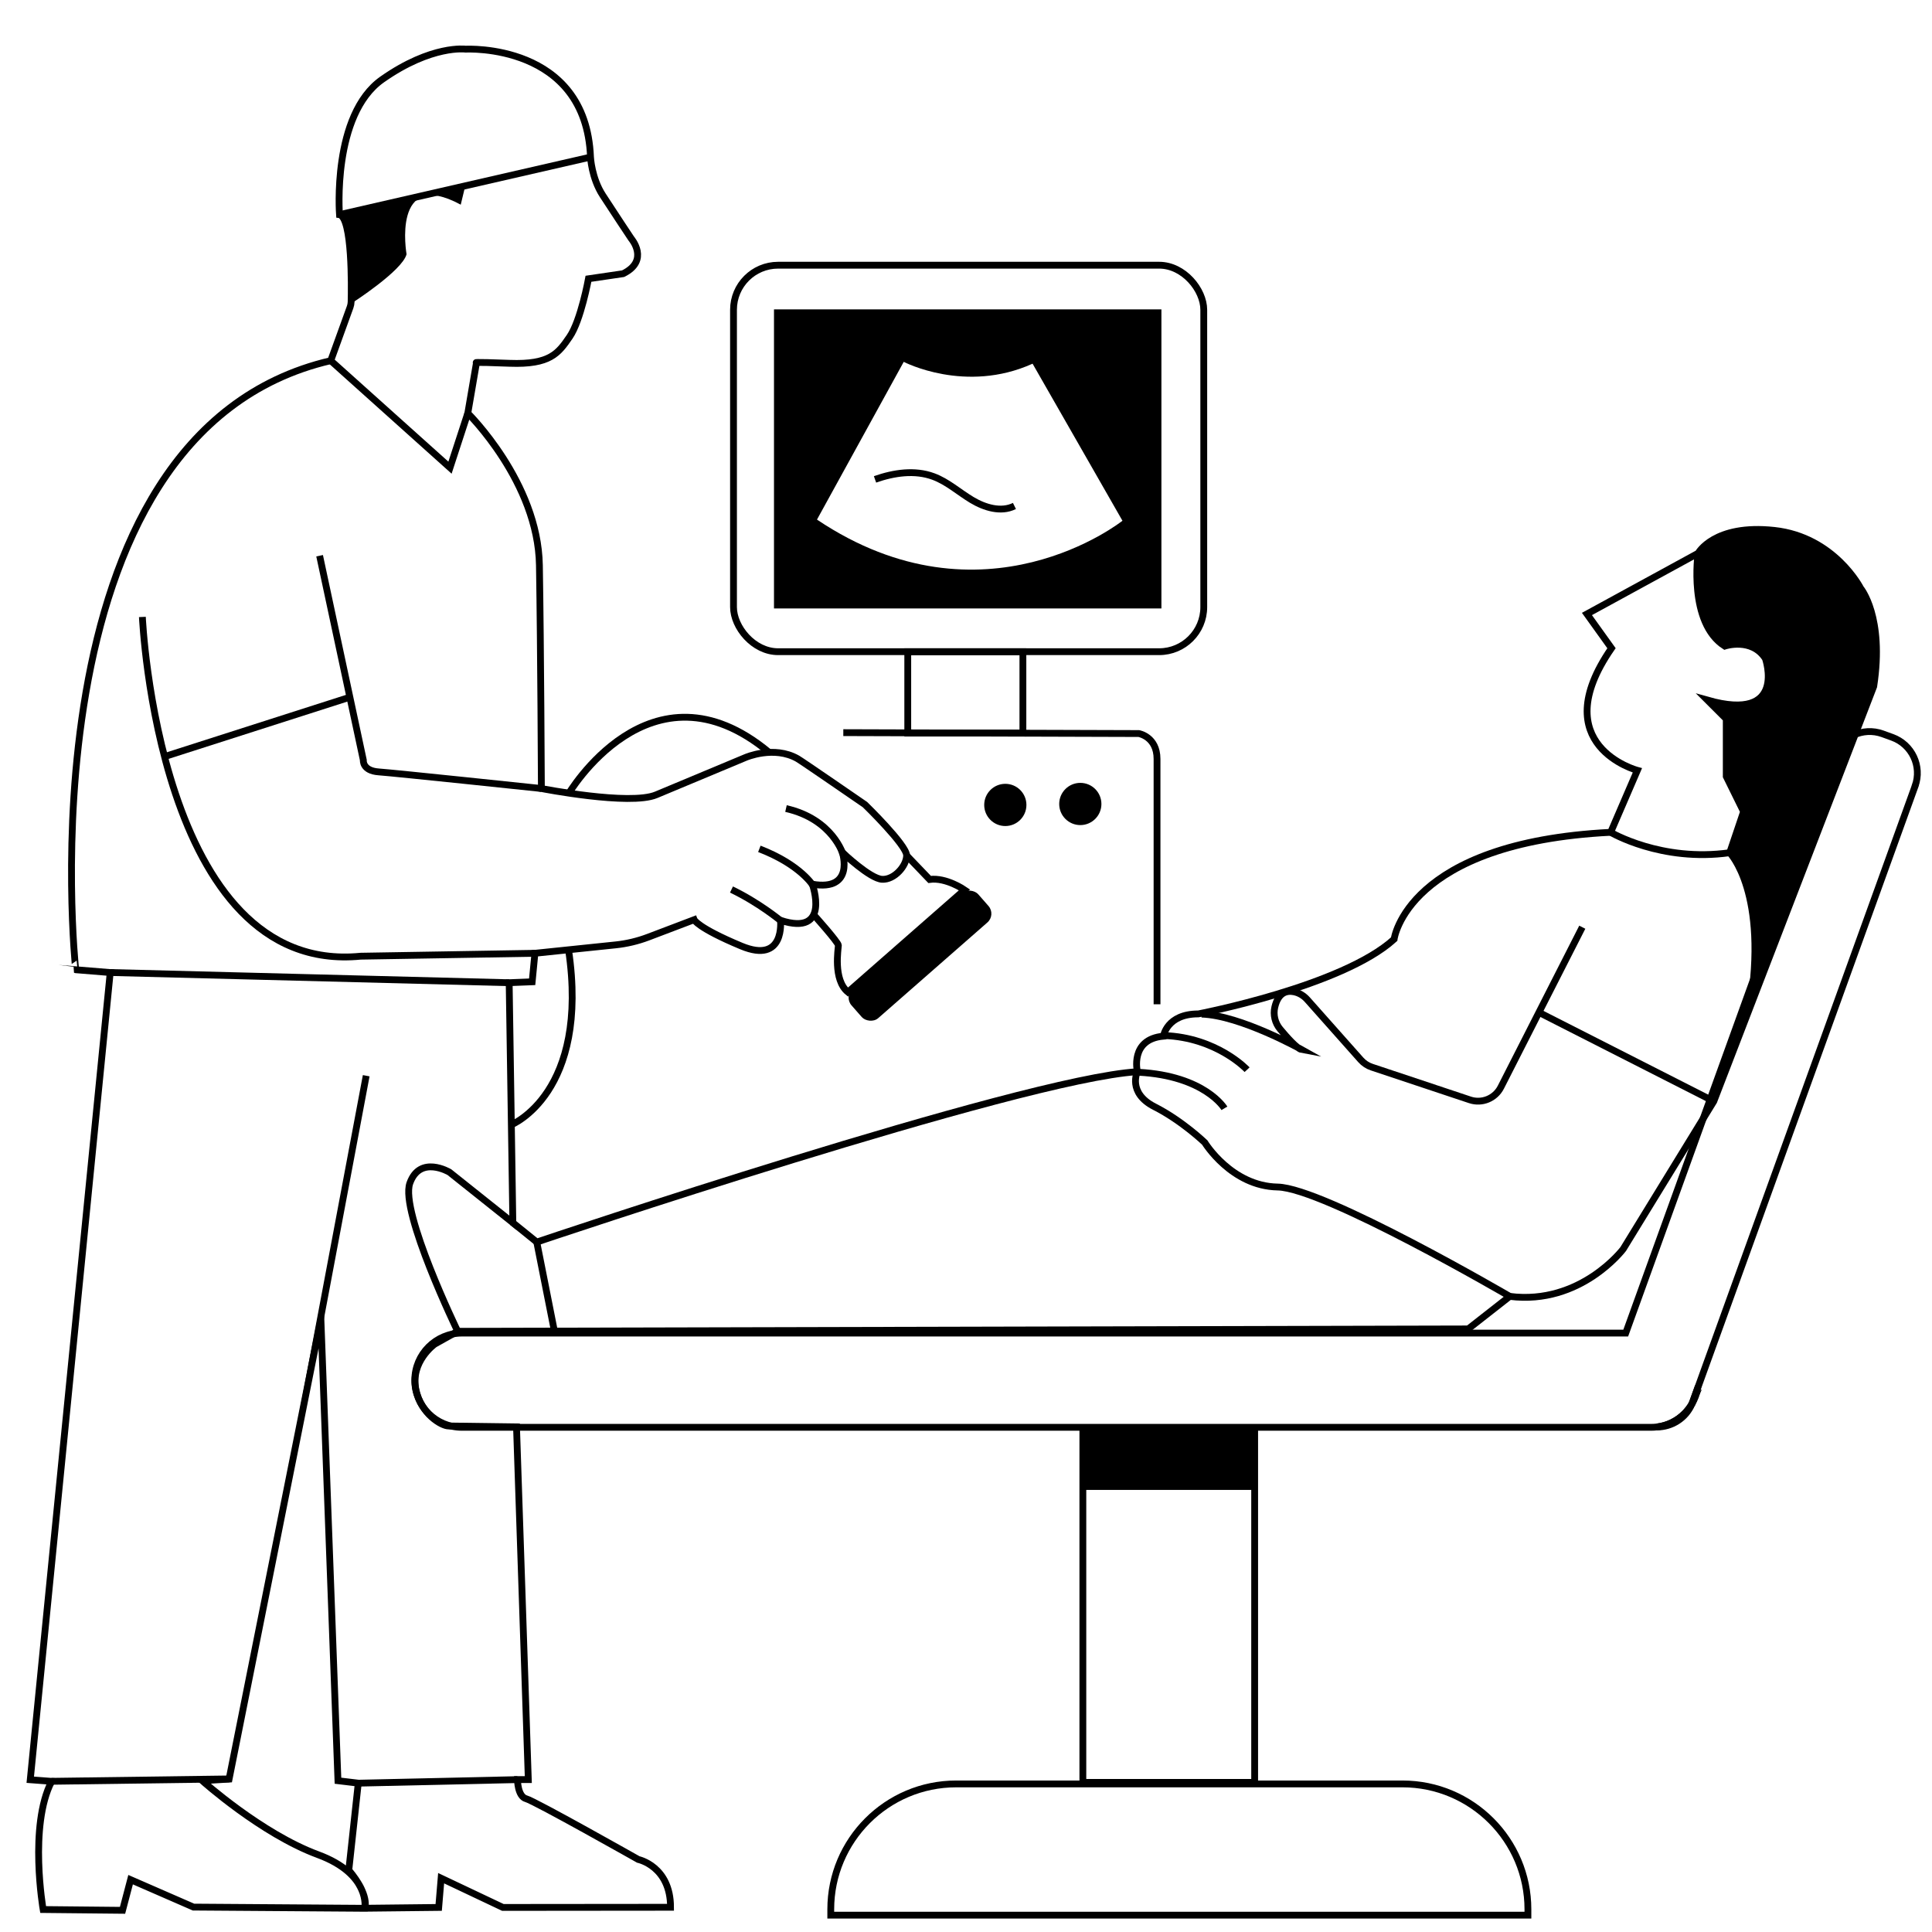 <svg xmlns="http://www.w3.org/2000/svg" xmlns:xlink="http://www.w3.org/1999/xlink" id="MAMMOGRAPHIE" viewBox="0 0 850.39 850.39"><defs><clipPath id="clippath"><path d="M149.43,94.48s-3.38-43.93,18.8-59.52c21.92-15.4,36.78-13.32,36.78-13.32,0,0,52.89-2.91,54.91,47.51,0,0,.45,9.19,5.38,16.81,4.93,7.62,12.55,19.05,12.55,19.05,0,0,8.29,9.64-3.59,15.46l-15.24,2.24s-3.36,18.38-8.29,25.55c-4.93,7.17-8.52,12.33-26.44,11.65s-14.57-.22-14.57-.22l-3.81,22.19s30.92,30.35,31.52,66.94c.6,36.6.87,98.26.87,98.26,0,0,38.93,7.62,50.52,2.77,11.59-4.85,39.35-16.44,39.35-16.44,0,0,12.46-5.43,22.91.54,1.89,1.08,29.65,20.21,29.65,20.21,0,0,18.33,17.79,18.33,22.37s-5.39,10.78-10.78,10.51-17.52-11.86-17.52-11.86c0,0,5.66,17.25-13.21,14.01,0,0,8.36,23.18-14.01,15.9,0,0,2.16,19.41-17.25,11.32-19.41-8.09-20.75-11.59-20.75-11.59l-20.23,7.68c-4.62,1.75-9.44,2.9-14.35,3.41l-35.51,3.69-1.21,12.55-10.12.4,1.62,105.65-27.93-22.26s-12.95-7.69-17.41,4.86c-4.45,12.55,21.05,65.17,21.05,65.17l-10.12,5.67s-10.75,7.66-8.3,19.89c2.17,10.82,11.3,16.1,14.37,16.13,2.83.03,29.95.4,29.95.4l5.19,155.24h-4.76s0,7.43,3.84,8.45c3.84,1.02,49.34,26.72,49.34,26.72,0,0,14.19,2.94,14.19,21.04l-73.8.07-27.18-12.87-1.07,12.87-32.54.36s2.36-5.58-7.03-16.77l4.17-38.3-8.94-1.07-7.51-203.13-40.41,202.42-11.8.72s26,23.34,50.96,32.55c23.35,8.62,20.57,23.6,20.57,23.6l-75.4-.53-27.68-12.07-3.55,13.49-34.95-.35s-6.39-36.73,3.73-56.42l-9.4-.71,35.19-355.29-15.19-1.24S7.91,190.8,145.58,158.75l8.53-23.58c.27-.75.42-1.53.44-2.32.15-6.47.56-36.84-5.11-38.37Z" fill="none" stroke="#000" stroke-miterlimit="10" stroke-width="3"></path></clipPath><clipPath id="clippath-1"><path d="M225.38,537.91l10.88,8.8s212.95-71.82,264.36-74.98c0,0-3.43-14.31,11.48-15.65,0,0,1.44-9.8,15.37-9.8,0,0,63.4-12.14,86.17-32.9,0,0,5.5-42.52,95.31-47.03l11.76-27.27s-41-10.93-11.39-53.76l-10.81-15.07,48.93-26.72s6.99-12.95,33.51-10.07c26.52,2.88,38.03,25.49,38.03,25.49,0,0,10.48,12.54,5.76,43.17l-70.39,182.63-39.88,65.03s-18.68,24.79-49.94,20.84l-18.28,14.32-444.8,1.05" fill="none" stroke="#000" stroke-miterlimit="10" stroke-width="3"></path></clipPath></defs><g><g clip-path="url(#clippath)"><polyline points="145.58 158.75 198.07 205.85 205.9 181.88" fill="none" stroke="#000" stroke-miterlimit="10" stroke-width="3"></polyline><line x1="149.43" y1="94.48" x2="259.91" y2="69.15" fill="none" stroke="#000" stroke-miterlimit="10" stroke-width="3"></line><path d="M202.8,90.09c-30.62-16.58-23.85,21.82-23.85,21.82-1.86,7.27-24.02,21.48-24.02,21.48,0,0,.56-34.53-4.44-38.64l54.4-13.33-2.09,8.67Z"></path><path d="M62.67,271.56s6.95,158,96.07,149.32l76.68-1.28" fill="none" stroke="#000" stroke-miterlimit="10" stroke-width="3"></path><path d="M140.68,244.61l19.24,89.95s-.52,4.68,6.76,5.2c7.28.52,71.61,7.31,71.61,7.31" fill="none" stroke="#000" stroke-miterlimit="10" stroke-width="3"></path><line x1="72.33" y1="333.05" x2="153.81" y2="306.94" fill="none" stroke="#000" stroke-miterlimit="10" stroke-width="3"></line><line x1="161.19" y1="473.49" x2="133.3" y2="621.7" fill="none" stroke="#000" stroke-miterlimit="10" stroke-width="3"></line><line x1="48.45" y1="428.06" x2="224.08" y2="432.56" fill="none" stroke="#000" stroke-miterlimit="10" stroke-width="3"></line></g><path d="M149.43,94.48s-3.38-43.93,18.8-59.52c21.92-15.4,36.78-13.32,36.78-13.32,0,0,52.89-2.91,54.91,47.51,0,0,.45,9.19,5.38,16.81,4.93,7.62,12.55,19.05,12.55,19.05,0,0,8.29,9.64-3.59,15.46l-15.24,2.24s-3.36,18.38-8.29,25.55c-4.93,7.17-8.52,12.33-26.44,11.65s-14.57-.22-14.57-.22l-3.81,22.19s30.92,30.35,31.52,66.94c.6,36.6.87,98.26.87,98.26,0,0,38.93,7.62,50.52,2.77,11.59-4.85,39.35-16.44,39.35-16.44,0,0,12.46-5.43,22.91.54,1.89,1.08,29.65,20.21,29.65,20.21,0,0,18.33,17.79,18.33,22.37s-5.39,10.78-10.78,10.51-17.52-11.86-17.52-11.86c0,0,5.66,17.25-13.21,14.01,0,0,8.36,23.18-14.01,15.9,0,0,2.16,19.41-17.25,11.32-19.41-8.09-20.75-11.59-20.75-11.59l-20.23,7.68c-4.62,1.75-9.44,2.9-14.35,3.41l-35.51,3.69-1.21,12.55-10.12.4,1.62,105.65-27.93-22.26s-12.95-7.69-17.41,4.86c-4.45,12.55,21.05,65.17,21.05,65.17l-10.12,5.67s-10.75,7.66-8.3,19.89c2.17,10.82,11.3,16.1,14.37,16.13,2.83.03,29.95.4,29.95.4l5.19,155.24h-4.76s0,7.43,3.84,8.45c3.84,1.02,49.34,26.72,49.34,26.72,0,0,14.19,2.94,14.19,21.04l-73.8.07-27.18-12.87-1.07,12.87-32.54.36s2.36-5.58-7.03-16.77l4.17-38.3-8.94-1.07-7.51-203.13-40.41,202.42-11.8.72s26,23.34,50.96,32.55c23.35,8.62,20.57,23.6,20.57,23.6l-75.4-.53-27.68-12.07-3.55,13.49-34.95-.35s-6.39-36.73,3.73-56.42l-9.4-.71,35.19-355.29-15.19-1.24S7.91,190.8,145.58,158.75l8.53-23.58c.27-.75.42-1.53.44-2.32.15-6.47.56-36.84-5.11-38.37Z" fill="none" stroke="#000" stroke-miterlimit="10" stroke-width="3"></path></g><line x1="22.67" y1="784.06" x2="100.99" y2="783.01" fill="none" stroke="#000" stroke-miterlimit="10" stroke-width="3"></line><line x1="157.66" y1="784.88" x2="227.75" y2="783.32" fill="none" stroke="#000" stroke-miterlimit="10" stroke-width="3"></line><path d="M343.42,405.1s-9.32-7.73-21.45-13.57" fill="none" stroke="#000" stroke-miterlimit="10" stroke-width="3"></path><path d="M357.9,389.86s-5.48-9.24-23.66-16.23" fill="none" stroke="#000" stroke-miterlimit="10" stroke-width="3"></path><path d="M371.13,376.22s-4.47-15.65-25.17-20.33" fill="none" stroke="#000" stroke-miterlimit="10" stroke-width="3"></path><g><g clip-path="url(#clippath-1)"><path d="M747.42,243.52s-4.38,30.62,11.76,40.87c0,0,11.78-3.93,17.88,5.45,0,0,9.81,28.35-25.52,18.32l8.29,8.29v25.3l7.63,15.49-6.11,18.1s17.26,17.47,8.74,69.04l54.61-142.27s3.94-25.31-5.76-43.17c-12.62-23.24-41.29-38.03-71.54-15.42Z" stroke="#000" stroke-miterlimit="10" stroke-width="3"></path><path d="M696.46,408.12l-18.72,36.78-17.12,33.64c-2.53,4.97-8.31,7.34-13.6,5.58l-43.2-14.4c-1.87-.62-3.55-1.73-4.86-3.21l-23.5-26.46c-1.54-1.74-3.57-3.01-5.84-3.48-3.09-.64-6.92.09-8.49,6.69-.81,3.42.08,7.02,2.32,9.72,3.02,3.63,7.48,8.63,9.45,8.99,0,0-26.95-15.08-43.99-15.6" fill="none" stroke="#000" stroke-miterlimit="10" stroke-width="3"></path><line x1="754.32" y1="484.74" x2="676.65" y2="445.25" fill="none" stroke="#000" stroke-miterlimit="10" stroke-width="3"></line><line x1="236.26" y1="546.71" x2="244.03" y2="585.93" fill="none" stroke="#000" stroke-miterlimit="10" stroke-width="3"></line><path d="M500.62,471.72s-4.5,9.3,7.59,15.44c12.1,6.14,22.08,15.74,22.08,15.74,0,0,11.71,19.2,32.06,19.58,20.35.38,102.14,48.11,102.14,48.11" fill="none" stroke="#000" stroke-miterlimit="10" stroke-width="3"></path><path d="M708.93,366.34s22.3,13.25,52.42,8.99" fill="none" stroke="#000" stroke-miterlimit="10" stroke-width="3"></path></g><path d="M225.38,537.91l10.88,8.8s212.95-71.82,264.36-74.98c0,0-3.43-14.31,11.48-15.65,0,0,1.44-9.8,15.37-9.8,0,0,63.4-12.14,86.17-32.9,0,0,5.5-42.52,95.31-47.03l11.76-27.27s-41-10.93-11.39-53.76l-10.81-15.07,48.93-26.72s6.99-12.95,33.51-10.07c26.52,2.88,38.03,25.49,38.03,25.49,0,0,10.48,12.54,5.76,43.17l-70.39,182.63-39.88,65.03s-18.68,24.79-49.94,20.84l-18.28,14.32-444.8,1.05" fill="none" stroke="#000" stroke-miterlimit="10" stroke-width="3"></path></g><path d="M225.15,495.03s34.47-13.94,25.09-77.04" fill="none" stroke="#000" stroke-miterlimit="10" stroke-width="3"></path><path d="M249.98,349.82s36.24-62.09,88.45-18.75" fill="none" stroke="#000" stroke-miterlimit="10" stroke-width="3"></path><path d="M358.11,402.6s10.91,12.15,10.91,13.51-2.48,15.12,4.21,20.58l51.32-45s-8.06-5.58-15.37-4.59l-10.14-10.58" fill="none" stroke="#000" stroke-miterlimit="10" stroke-width="3"></path><rect x="367.86" y="412.13" width="74.17" height="17.12" rx="5.14" ry="5.14" transform="translate(-176.87 371.15) rotate(-41.23)"></rect><path d="M548.92,470.84s-13.25-14.21-36.58-15.03" fill="none" stroke="#000" stroke-miterlimit="10" stroke-width="3"></path><path d="M538.94,487.84s-8.54-14.29-37.74-15.87" fill="none" stroke="#000" stroke-miterlimit="10" stroke-width="3"></path><rect x="322.86" y="116.73" width="206.99" height="170.12" rx="19.63" ry="19.63" fill="none" stroke="#000" stroke-miterlimit="10" stroke-width="3"></rect><path d="M340.68,136.18v131.64h170.53v-131.64h-170.53ZM359.61,228.69l38.18-69.42s27.14,14.18,56.71.81l39.56,69.13s-61.07,48.75-134.46-.51Z"></path><path d="M385.15,211.01c8.26-2.92,17.51-4.3,25.72-1.25,6.19,2.3,11.21,6.88,16.87,10.28,5.66,3.4,12.86,5.6,18.78,2.67" fill="none" stroke="#000" stroke-miterlimit="10" stroke-width="3"></path><rect x="399.56" y="286.86" width="50.68" height="35.82" fill="none" stroke="#000" stroke-miterlimit="10" stroke-width="3"></rect><path d="M371.19,322.48l130.06.4s8.03,1.34,8.03,11.18v107.98" fill="none" stroke="#000" stroke-miterlimit="10" stroke-width="3"></path><circle cx="442.5" cy="354.3" r="9.29"></circle><circle cx="475.51" cy="353.88" r="9.29"></circle><rect x="476.63" y="628.46" width="75.62" height="156.08" fill="none" stroke="#000" stroke-miterlimit="10" stroke-width="3"></rect><rect x="476.63" y="629.19" width="75.77" height="26.61"></rect><path d="M747.23,611.06c-.43,2.5-1.3,4.85-2.55,6.95.14-.32.27-.63.38-.96l2.16-5.99Z" fill="none" stroke="#000" stroke-miterlimit="10" stroke-width="3"></path><path d="M842.96,345.98l-95.74,265.08-2.16,5.99c-.12.32-.25.64-.38.96-.89,1.53-1.97,2.93-3.22,4.17-3.21,3.21-7.45,5.37-12.19,5.92-.81.1-1.64.15-2.48.15H203.32c-11.45,0-20.74-9.28-20.74-20.74,0-5.72,2.32-10.91,6.07-14.66,3.76-3.75,8.94-6.08,14.67-6.08h512.26l91.63-253.72c3.14-8.68,12.73-13.19,21.42-10.05l4.27,1.55c8.69,3.14,13.19,12.73,10.05,21.42Z" fill="none" stroke="#000" stroke-miterlimit="10" stroke-width="3"></path><path d="M744.68,618.01c-2.7,6.27-8.86,10.11-15.41,10.09,4.74-.56,8.98-2.71,12.19-5.92,1.25-1.24,2.33-2.64,3.22-4.17Z" fill="none" stroke="#000" stroke-miterlimit="10" stroke-width="3"></path><path d="M420.87,785.21h196.45c30.47,0,55.21,24.74,55.21,55.21v2.56h-306.86v-2.56c0-30.47,24.74-55.21,55.21-55.21Z" fill="none" stroke="#000" stroke-miterlimit="10" stroke-width="3"></path></svg>